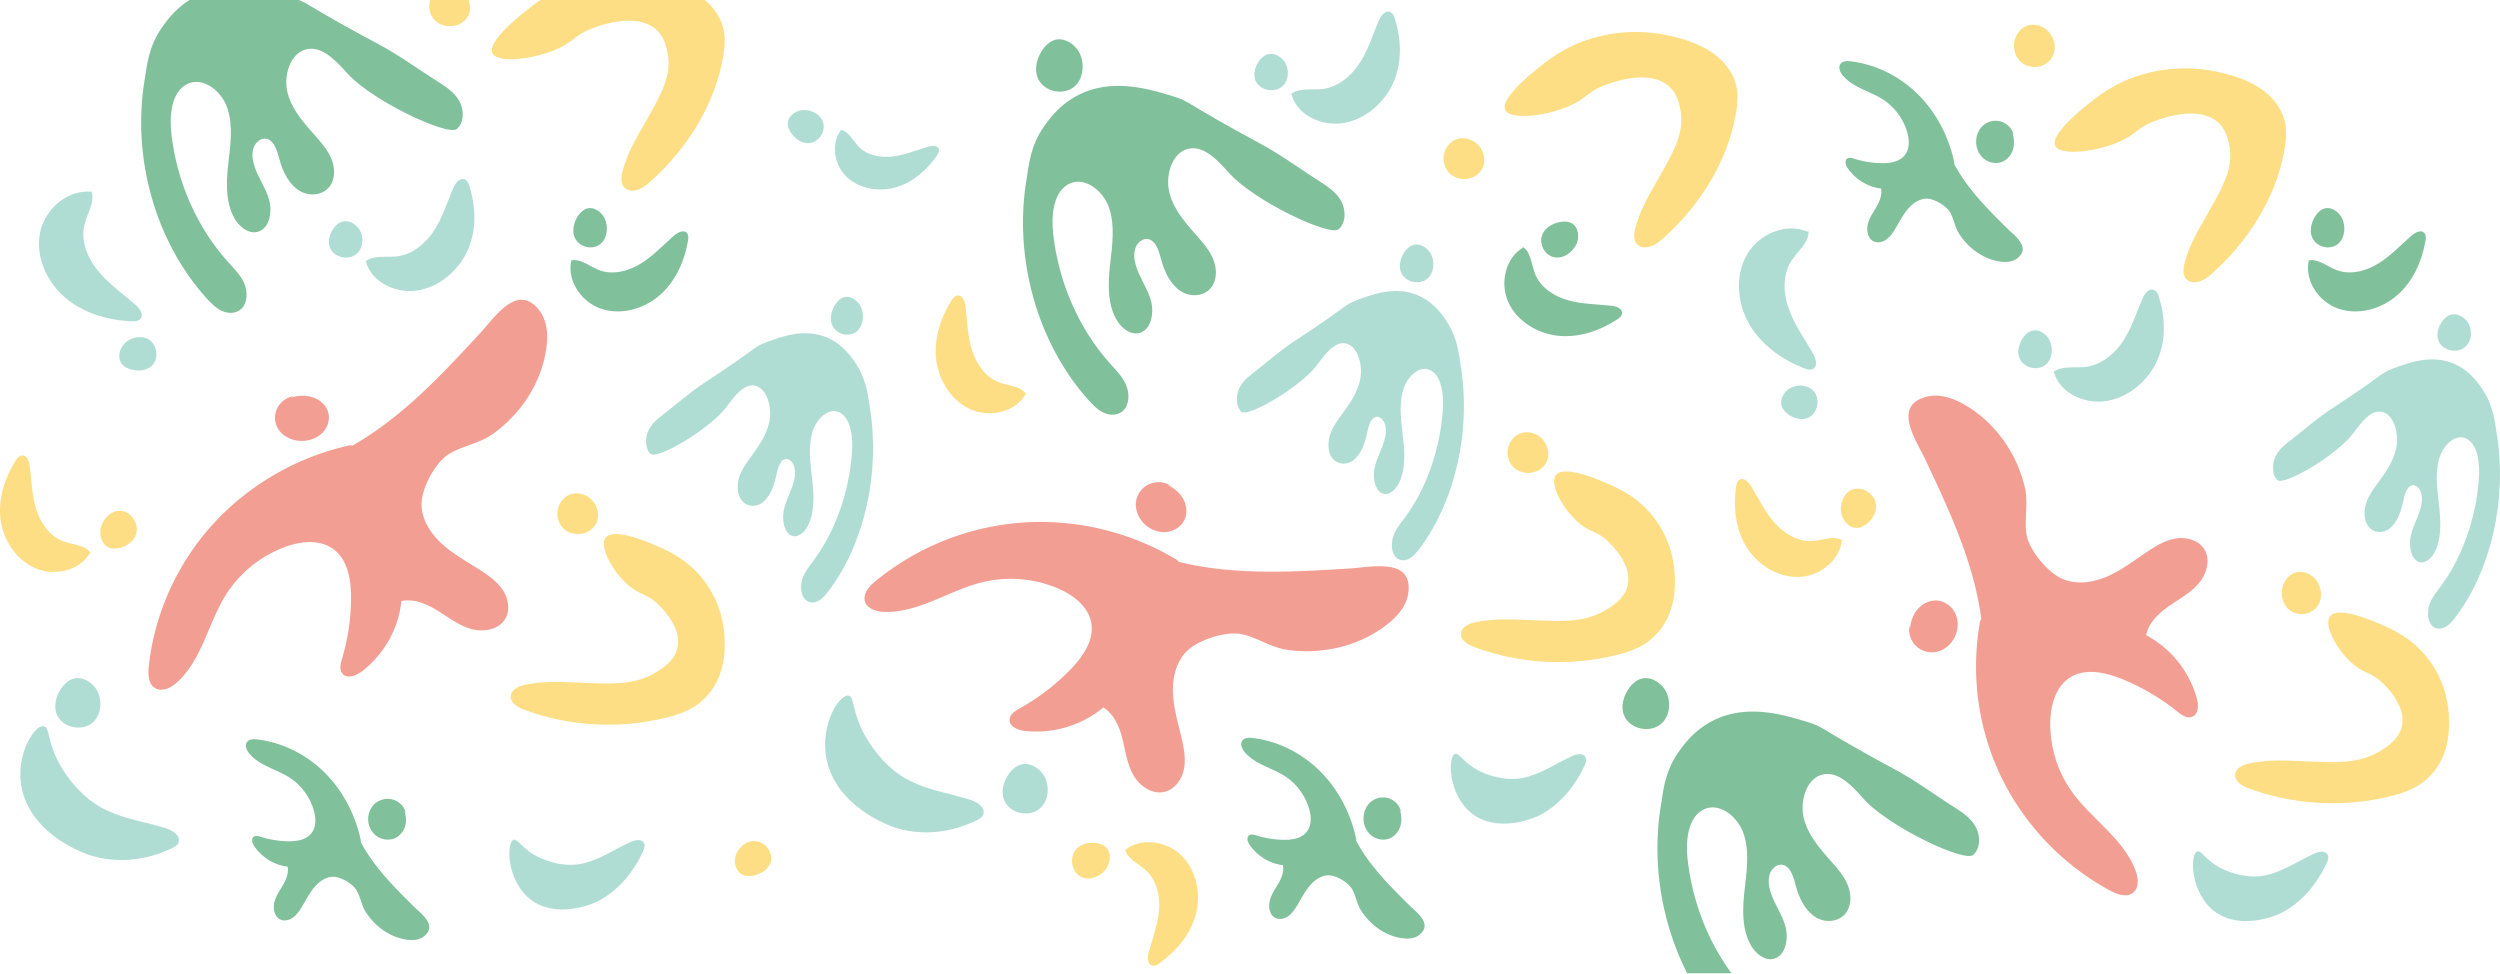 <svg xmlns="http://www.w3.org/2000/svg" width="1718" height="669" fill="none"><g clip-path="url('#a')" opacity=".5"><path fill="#E63D26" d="M201.87 272.14a16.06 16.06 0 0 0-11.47 8.63 14.8 14.8 0 0 0 .72 13.91c3.24 5.3 9.8 8.33 16.23 8.32 5.5 0 11.07-2.12 14.67-6.08 3.6-3.95 5.03-9.76 3.15-14.68-1.72-4.53-6.01-7.94-10.84-9.37-4.83-1.42-10.12-1-14.9.52m605.37 60.48a16.14 16.14 0 0 0-14.33-1.48 15.72 15.72 0 0 0-9.48 10.66c-1.52 6.06.96 12.72 5.52 17.08 3.9 3.73 9.37 5.95 14.76 5.5 5.4-.44 10.57-3.71 12.78-8.58 2.04-4.48 1.45-9.88-.95-14.2-2.4-4.31-6.45-7.59-10.94-9.73m6.72 51.7a181.6 181.6 0 0 0-106.14-25.71 179.77 179.77 0 0 0-101.11 40.26c-4.3 3.56-8.84 8.61-7.21 13.93 1.58 5.21 8.12 7.08 13.63 7.2 23.63.54 44.32-14.9 67.24-20.45a83.02 83.02 0 0 1 51.62 4.26c10.46 4.45 20.7 12.19 22.9 23.2 2.43 12.11-5.55 23.74-14.2 32.6a152.3 152.3 0 0 1-34.67 26.57c-3.3 1.84-7.13 4.28-7.16 8.03-.04 4.74 5.86 7.07 10.64 7.6 19.17 2.15 39.1-3.84 53.75-16.16 7.4 4.56 11.04 13.2 13.15 21.54 2.1 8.34 3.18 17.1 7.36 24.64 4.17 7.54 12.65 13.71 21.15 11.93 6.83-1.44 11.78-7.71 13.46-14.4 1.67-6.68.64-13.74-.83-20.48-2.35-10.73-5.77-21.31-6.39-32.26-.6-10.96 2.05-22.71 10.1-30.22 7.69-7.16 25.64-13.1 36.3-11.24 10.49 1.84 20.3 9.1 31.52 10.8 23.87 3.62 49.32-2.13 68.47-16.76 7.28-5.56 13.99-12.87 15.27-21.89 3.56-24.8-25.16-18.1-39.84-17.18-39.4 2.48-79.55 4.9-117.92-4.51m-569.31-80.16c-36.18 7.89-69.66 27.15-94.31 54.24-24.65 27.08-40.32 61.87-44.14 97.94-.58 5.48-.27 12.2 4.65 14.88 4.82 2.64 10.83-.5 14.87-4.18 17.34-15.78 21.29-40.96 33.82-60.61a81.68 81.68 0 0 1 40.04-32.26c10.65-3.98 23.46-5.46 32.82.9 10.28 7 12.76 20.76 12.82 33a147.4 147.4 0 0 1-6.14 42.7c-1.07 3.58-2.1 7.94.53 10.64 3.32 3.41 9.2 1.05 13-1.84 15.27-11.58 25.35-29.5 27.17-48.32 8.52-1.8 17.24 1.88 24.63 6.4 7.4 4.51 14.35 10.03 22.67 12.57 8.32 2.53 18.76 1.14 23.6-5.96 3.9-5.7 3.01-13.56-.5-19.48-3.52-5.93-9.24-10.26-15.06-14.07-9.25-6.06-19.18-11.28-27.34-18.68-8.17-7.41-14.56-17.63-14.08-28.5.46-10.37 9.15-26.9 18.12-32.87 8.81-5.85 20.97-7.38 30.23-13.84 19.68-13.74 33.89-35.26 37.3-58.81 1.3-8.96.96-18.77-4.48-26.09-14.95-20.15-30.84 4.28-40.72 14.98-26.53 28.73-53.63 57.92-87.8 77.44"/><path fill="#62BCA8" d="M887.44 64.56c3.57 14.12 20.41 22.58 35.9 19.97 15.5-2.62 28.64-14.6 34.48-28.53 5.82-13.94 5.1-29.42.69-43.27-.6-1.91-1.52-4.03-3.54-4.59-3.29-.92-6.07 2.8-7.4 5.9-4.16 9.69-7.2 19.83-12.92 28.84-5.73 9-14.93 16.99-25.78 18.27-7.96.93-17.47-1.24-22.87 4.55m78.48 124.16c3.46 4.07 10.03 5.46 14.87 2.7 6.63-3.77 6.98-13.6 3.36-19.06-1.98-2.96-6.1-6.1-10.47-5.4a9 9 0 0 0-4.57 2.28c-4.52 3.9-8.36 13.4-3.2 19.48m-713.03-10.3c3.57 14.12 20.41 22.58 35.9 19.97 15.5-2.62 28.64-14.6 34.48-28.53 5.82-13.94 5.1-29.42.69-43.27-.6-1.91-1.52-4.03-3.54-4.59-3.29-.92-6.07 2.8-7.4 5.9-4.16 9.69-7.2 19.83-12.92 28.84-5.73 9-14.93 16.99-25.78 18.27-7.96.93-17.47-1.24-22.87 4.55m724.83 22.45c11.18 4.96 17.16 14.36 19.85 18.59 7.19 11.29 7.96 22.41 9.16 29.83 7.12 44.15-3.68 92.42-27.97 124.95-2.2 2.97-4.59 5.86-7.54 7.43-2.95 1.56-6.6 1.53-9.08-1.05-3.15-3.29-3.39-9.6-1.76-14.37 1.63-4.78 4.7-8.44 7.5-12.2 14.87-19.94 24.34-46.37 26.47-73.83.8-10.46-.46-23.28-7.88-27.72-7.66-4.57-16.86 3.8-19.57 14.08-2.7 10.27-.98 21.46.21 32.2 1.2 10.74 1.6 22.56-3.18 31.5-2.43 4.54-6.78 8.12-10.9 6.6-5.38-1.99-7-11.19-5.41-18.08 1.58-6.9 5.23-12.76 6.9-19.63.78-3.22 1.1-6.8.1-9.91-.98-3.13-3.54-5.59-6.13-5.04-3.93.84-5.26 7.03-6.32 11.96-1.52 7.1-4.4 14.16-9.35 17.9-4.94 3.74-12.22 2.9-15.38-3.24-2.12-4.11-1.98-9.63-.55-14.21s4-8.4 6.6-12.02c5.55-7.72 11.72-15.43 13.99-25.53 2.25-10.11-1.4-23.3-9.45-25.23-7.77-1.88-14.28 6.99-19.75 14.32-11.72 15.68-47.9 36.6-52.34 32.5-3.7-3.43-3.83-10.89-1.48-15.94 2.33-5.05 6.42-8.27 10.35-11.3 9.36-7.2 18.18-15.14 28.07-21.6 37.02-24.19 33.31-24.4 42.37-27.8 10.75-4.03 26.85-10.08 42.49-3.15m436.61 52.4c3.61 14.12 20.68 22.58 36.37 19.97 15.71-2.62 29.02-14.6 34.93-28.53 5.91-13.94 5.17-29.42.7-43.27-.61-1.91-1.54-4.03-3.58-4.59-3.34-.92-6.15 2.8-7.5 5.9-4.21 9.69-7.29 19.83-13.09 28.84-5.81 9-15.12 16.99-26.12 18.27-8.06.93-17.7-1.24-23.17 4.55"/><path fill="#028237" d="M1046.83 170.02c-12.28 7.06-16.29 24.46-10.32 37.63 5.97 13.18 20.11 21.69 34.38 23.1 14.27 1.43 28.48-3.45 40.35-11.18 1.63-1.06 3.38-2.46 3.45-4.42.1-3.2-3.99-4.67-7.17-5.02-9.94-1.08-20.06-1.03-29.73-3.71s-19.18-8.74-22.86-18.11c-2.68-6.87-2.84-16-9.47-19.26"/><path fill="#62BCA8" d="M573.37 225.86c3.31 4.07 9.6 5.46 14.22 2.7 6.34-3.77 6.68-13.6 3.22-19.06-1.9-2.96-5.84-6.1-10.02-5.4a8.5 8.5 0 0 0-4.37 2.28c-4.32 3.9-8 13.4-3.06 19.48"/><path fill="#FBBE0A" d="M1059.39 301.21c4.61 4.47 6.74 12.84 1.71 18.9-4.93 5.91-13.83 6.18-19.37 2.33-5.81-4.05-5.74-11.1-5.73-11.72.14-5.22 3.3-11.27 9.46-13.16 5.4-1.66 10.77.61 13.93 3.65"/><path fill="#62BCA8" d="M1677.48 237.02c3.46 3.92 10.03 5.25 14.87 2.6 6.63-3.63 6.98-13.09 3.36-18.33-1.98-2.84-6.1-5.86-10.47-5.2a9.1 9.1 0 0 0-4.57 2.2c-4.52 3.75-8.36 12.9-3.2 18.73"/><path fill="#FBBE0A" d="M1137.19 356.5c-10.81-14.49-24.09-20.5-32.96-24.37-5.45-2.38-29.26-12.76-34.94-5.71-4.62 5.72 3.72 21.72 13.97 31.34 9.37 8.8 14.12 6.43 23.05 15.56 2.88 2.95 15.47 15.81 12.12 29.29-2.24 9-10.53 13.94-15.14 16.7-13.27 7.92-27.13 7.65-42.98 7.16-20.26-.63-28.89-1.86-44.78.77-5.1.84-11.33 3.21-11.53 8.3-.18 4.65 4.95 7.58 9.39 9.22a166.4 166.4 0 0 0 89.36 7.16c18.05-3.56 28.87-7.81 37.58-18.45 12.18-14.86 10.87-33.6 10.37-40.7a69.2 69.2 0 0 0-13.52-36.27"/><path fill="#62BCA8" d="M568.83 232.15c11.18 4.96 17.16 14.36 19.85 18.59 7.2 11.29 7.96 22.41 9.16 29.83 7.12 44.15-3.68 92.42-27.97 124.95-2.2 2.97-4.59 5.86-7.54 7.43-2.95 1.56-6.6 1.53-9.08-1.05-3.15-3.29-3.39-9.6-1.76-14.37 1.63-4.78 4.7-8.44 7.5-12.2 14.87-19.94 24.34-46.37 26.47-73.83.8-10.46-.46-23.28-7.88-27.72-7.66-4.57-16.86 3.8-19.57 14.08-2.7 10.27-.98 21.46.21 32.2 1.2 10.74 1.6 22.56-3.18 31.5-2.43 4.54-6.78 8.12-10.9 6.6-5.38-1.99-7-11.19-5.41-18.08 1.58-6.9 5.23-12.76 6.9-19.63.78-3.22 1.1-6.8.1-9.91-.98-3.13-3.54-5.59-6.13-5.04-3.93.84-5.26 7.03-6.32 11.96-1.52 7.1-4.4 14.16-9.35 17.9-4.94 3.74-12.22 2.9-15.38-3.24-2.12-4.11-1.98-9.63-.55-14.21s4-8.4 6.6-12.02c5.55-7.72 11.72-15.43 13.99-25.53 2.25-10.11-1.4-23.3-9.45-25.23-7.77-1.88-14.28 6.99-19.75 14.32-11.71 15.68-47.9 36.6-52.33 32.5-3.72-3.43-3.84-10.89-1.5-15.94s6.43-8.27 10.36-11.3c9.36-7.2 18.18-15.14 28.07-21.6 37.02-24.19 33.31-24.4 42.37-27.8 10.75-4.03 26.85-10.08 42.49-3.15"/><path fill="#028237" d="M962.88 558.1a12.73 12.73 0 0 0-7.23-9 13.17 13.17 0 0 0-11.67.57c-4.45 2.53-6.99 7.68-6.98 12.72 0 4.3 1.78 8.66 5.1 11.5 3.32 2.82 8.18 3.93 12.32 2.46 3.8-1.35 6.66-4.71 7.85-8.5s.84-7.92-.44-11.68M1383.88 93.1a12.74 12.74 0 0 0-7.23-9 13.17 13.17 0 0 0-11.67.57c-4.45 2.53-6.99 7.68-6.98 12.72 0 4.3 1.78 8.67 5.1 11.5 3.32 2.82 8.18 3.93 12.32 2.46 3.8-1.35 6.66-4.71 7.85-8.5s.84-7.92-.44-11.68"/><path fill="#62BCA8" d="M1686.82 250.15c11.19 4.96 17.17 14.36 19.86 18.59 7.19 11.29 7.96 22.41 9.16 29.83 7.12 44.15-3.68 92.42-27.97 124.95-2.21 2.97-4.59 5.86-7.54 7.43-2.95 1.56-6.6 1.53-9.08-1.05-3.15-3.29-3.39-9.6-1.76-14.37 1.63-4.78 4.69-8.44 7.5-12.2 14.87-19.94 24.34-46.37 26.47-73.83.81-10.46-.46-23.28-7.88-27.72-7.66-4.57-16.86 3.8-19.57 14.08-2.71 10.27-.98 21.46.21 32.2s1.6 22.56-3.18 31.5c-2.43 4.54-6.78 8.12-10.9 6.6-5.38-1.99-6.99-11.19-5.41-18.08 1.58-6.9 5.23-12.76 6.9-19.63.78-3.22 1.1-6.8.11-9.91-.99-3.13-3.55-5.59-6.14-5.04-3.93.84-5.26 7.03-6.32 11.96-1.52 7.1-4.41 14.16-9.35 17.9s-12.22 2.9-15.38-3.24c-2.12-4.11-1.98-9.63-.55-14.21s4-8.4 6.6-12.02c5.55-7.72 11.72-15.43 13.98-25.53 2.27-10.11-1.4-23.3-9.44-25.23-7.77-1.88-14.28 6.99-19.75 14.32-11.72 15.68-47.9 36.6-52.34 32.5-3.71-3.43-3.83-10.89-1.49-15.94 2.35-5.05 6.43-8.27 10.36-11.3 9.36-7.2 18.18-15.14 28.07-21.6 37.02-24.19 33.31-24.4 42.37-27.8 10.75-4.03 26.85-10.08 42.48-3.15"/><path fill="#028237" d="M932 576.83c-3.71-18.21-12.76-35.09-25.5-47.5-12.74-12.4-29.09-20.3-46.04-22.22-2.58-.3-5.74-.14-7 2.33-1.24 2.44.23 5.46 1.97 7.5 7.42 8.73 19.26 10.72 28.5 17.03a40.68 40.68 0 0 1 15.16 20.16c1.87 5.37 2.57 11.82-.43 16.53-3.28 5.18-9.76 6.43-15.52 6.46a65.2 65.2 0 0 1-20.08-3.1c-1.67-.53-3.73-1.05-5 .27-1.6 1.68-.5 4.63.87 6.55 5.45 7.68 13.87 12.76 22.72 13.68.85 4.28-.88 8.68-3 12.4-2.13 3.73-4.73 7.23-5.92 11.43-1.18 4.19-.54 9.45 2.8 11.88 2.68 1.96 6.38 1.52 9.16-.25 2.79-1.77 4.82-4.65 6.62-7.58 2.85-4.66 5.3-9.66 8.78-13.77 3.49-4.11 8.29-7.33 13.4-7.09 4.89.23 12.66 4.6 15.46 9.13 2.75 4.45 3.46 10.57 6.5 15.23 6.46 9.91 16.6 17.07 27.65 18.78 4.22.66 8.83.48 12.27-2.25 9.47-7.53-2.02-15.54-7.05-20.5-13.5-13.37-27.23-27.02-36.4-44.23M392.64 179.05c-3.18 13.8 6.86 28.58 20.57 33.16 13.73 4.58 29.58 0 40.33-9.5 10.75-9.49 16.83-23.23 19.23-37.18.33-1.92.5-4.15-.9-5.54-2.27-2.25-6.13-.25-8.55 1.85-7.55 6.55-14.4 14-22.93 19.26-8.55 5.28-19.46 8.13-28.83 4.45-6.86-2.7-13.66-8.8-20.56-6.16"/><path fill="#62BCA8" d="M1017.88 530.4c2.45 1.13 16.95 7.85 31.92 3.41 11.01-3.27 16.19-7.29 30.06-14.03 3.19-1.56 7.88-2.6 9.63.45 1.08 1.87.24 4.2-.68 6.14-6.68 14.19-17.2 27.1-31.42 34.18-4.6 2.28-28.5 11.73-45.63-1.29-16.54-12.58-16.93-38.86-12.01-41.1 2.94-1.36 6.08 6.67 18.13 12.25"/><path fill="#028237" d="M1586.65 179.05c-3.19 13.8 6.85 28.58 20.57 33.16s29.57 0 40.32-9.5c10.75-9.49 16.83-23.23 19.23-37.18.33-1.92.5-4.15-.9-5.54-2.27-2.25-6.13-.25-8.55 1.85-7.55 6.55-14.4 14-22.93 19.26-8.55 5.28-19.46 8.13-28.83 4.45-6.86-2.7-13.66-8.8-20.56-6.16M745.4 63.3c-15.7 6.35-23.97 17.98-27.68 23.2-9.92 13.97-10.75 27.57-12.28 36.66-9.04 54.07 7.42 112.71 42.6 151.8 3.2 3.55 6.65 7.03 10.87 8.86 4.22 1.82 9.39 1.7 12.84-1.52 4.4-4.09 4.58-11.8 2.16-17.58-2.43-5.79-6.86-10.18-10.92-14.7-21.53-23.94-35.58-55.97-39.25-89.44-1.4-12.75.1-28.42 10.51-34.03 10.74-5.78 23.98 4.2 28.06 16.67s1.9 26.18.47 39.31c-1.43 13.14-1.74 27.58 5.26 38.36 3.56 5.49 9.8 9.75 15.6 7.78 7.58-2.57 9.64-13.84 7.25-22.22-2.4-8.38-7.71-15.45-10.24-23.79-1.19-3.9-1.72-8.25-.4-12.09 1.33-3.84 4.9-6.9 8.58-6.3 5.6.92 7.64 8.43 9.24 14.42 2.33 8.64 6.58 17.18 13.66 21.6 7.1 4.44 17.4 3.24 21.73-4.35 2.9-5.08 2.58-11.81.44-17.36s-5.87-10.15-9.64-14.5c-8.05-9.28-16.98-18.53-20.42-30.8-3.44-12.28 1.43-28.47 12.77-31.04 10.98-2.48 20.41 8.16 28.34 16.97 16.98 18.84 68.75 43.44 74.92 38.32 5.18-4.28 5.17-13.38 1.73-19.5-3.44-6.1-9.3-9.93-14.94-13.52-13.43-8.55-26.11-18.01-40.3-25.65-53.03-28.56-47.78-28.92-60.7-32.84-15.32-4.64-38.29-11.62-60.27-2.75"/><path fill="#FBBE0A" d="M406.39 343.21c4.6 4.47 6.74 12.84 1.7 18.9-4.92 5.91-13.82 6.18-19.36 2.33-5.8-4.05-5.74-11.1-5.73-11.72.14-5.22 3.3-11.27 9.46-13.16 5.4-1.66 10.77.61 13.93 3.65"/><path fill="#028237" d="M715.43 57.26c4.84 5.64 13.97 7.57 20.7 3.76 9.23-5.23 9.72-18.85 4.68-26.4-2.74-4.09-8.5-8.44-14.57-7.49-3.2.51-5.36 2.31-6.35 3.16-6.29 5.41-11.64 18.57-4.46 26.97"/><path fill="#FBBE0A" d="M1590.55 397.37c4.45 4.62 6.51 13.28 1.65 19.56-4.75 6.13-13.33 6.4-18.67 2.42-5.61-4.2-5.54-11.5-5.53-12.14.14-5.4 3.19-11.68 9.12-13.63 5.21-1.72 10.39.63 13.43 3.79m-491.1-372.44C1078.26 30 1065.47 40 1057.1 46.72c-5.15 4.13-27.64 22.17-22.28 29.52 4.35 5.97 26.13 3.59 41.6-2.54 14.15-5.6 13.63-10.62 27.96-15.72 4.63-1.64 24.81-8.83 38.45-1.51 9.11 4.88 10.91 13.89 11.91 18.9 2.89 14.42-3.69 26.78-11.44 40.83-9.91 17.97-15.21 25.33-19.46 40.41-1.36 4.85-1.52 11.19 4.1 12.98 5.16 1.65 10.78-2 14.65-5.47 24.65-22.06 41.7-49.38 48.58-77.87 4.19-17.34 4.32-28.39-3.7-39.6-11.19-15.66-32.87-20.47-41.09-22.29a105.9 105.9 0 0 0-46.93.55M484.2 399.5c-10.82-14.49-24.1-20.5-32.96-24.37-5.46-2.38-29.27-12.76-34.95-5.71-4.62 5.72 3.72 21.72 13.97 31.34 9.37 8.8 14.12 6.43 23.05 15.56 2.88 2.95 15.47 15.81 12.12 29.29-2.24 9-10.53 13.94-15.14 16.7-13.27 7.92-27.13 7.65-42.98 7.16-20.26-.63-28.9-1.86-44.78.77-5.1.84-11.33 3.21-11.52 8.3-.19 4.65 4.94 7.58 9.38 9.22 28.32 10.5 59.67 13 89.36 7.16 18.06-3.56 28.87-7.81 37.58-18.45 12.18-14.86 10.87-33.6 10.37-40.7a69.25 69.25 0 0 0-13.51-36.27m531.2-300.28c4.61 4.46 6.74 12.83 1.71 18.89-4.93 5.91-13.83 6.18-19.37 2.33-5.8-4.05-5.74-11.1-5.73-11.72.14-5.22 3.3-11.27 9.47-13.16 5.4-1.66 10.77.61 13.93 3.66m653.79 354.28c-10.81-14.49-24.09-20.5-32.96-24.37-5.45-2.38-29.26-12.76-34.94-5.71-4.62 5.72 3.72 21.72 13.97 31.34 9.37 8.8 14.12 6.43 23.05 15.56 2.88 2.95 15.47 15.81 12.12 29.29-2.24 9-10.53 13.94-15.14 16.7-13.27 7.92-27.13 7.66-42.98 7.16-20.26-.63-28.89-1.86-44.78.77-5.1.84-11.33 3.22-11.53 8.3-.18 4.65 4.95 7.58 9.39 9.22a166.4 166.4 0 0 0 89.36 7.15c18.05-3.55 28.87-7.8 37.58-18.44 12.18-14.86 10.87-33.6 10.37-40.7a69.2 69.2 0 0 0-13.52-36.27"/><path fill="#62BCA8" d="M594.57 505.74c1.84 3.24 12.74 22.35 31.24 31.1 13.6 6.42 21.58 7.04 40.4 12.61 4.33 1.29 9.9 4.37 9.79 8.82-.07 2.74-2.44 4.26-4.63 5.34-16.01 7.88-35.26 11.18-54.65 5.63-6.25-1.8-37.29-13.49-46.92-40.96-9.3-26.55 7.03-52.26 13.61-50.16 3.94 1.25 2.1 11.73 11.17 27.62"/><path fill="#028237" d="M278.88 558.74a12.38 12.38 0 0 0-7.23-8.68 13.6 13.6 0 0 0-11.67.55c-4.45 2.44-6.99 7.41-6.98 12.28 0 4.16 1.78 8.37 5.1 11.1s8.18 3.8 12.32 2.38c3.8-1.3 6.66-4.54 7.85-8.2s.84-7.65-.44-11.28"/><path fill="#62BCA8" d="M692.33 553.58c4.67 5.34 13.52 7.15 20.05 3.54 8.93-4.93 9.42-17.8 4.53-24.92-2.66-3.87-8.24-7.97-14.12-7.08-3.1.48-5.18 2.18-6.15 3-6.1 5.1-11.26 17.51-4.31 25.45M558.5 97.79c4.84-1.73 8.3-7.13 7.45-12.4-1.16-7.22-9.89-10.87-16.01-9.47-3.33.76-7.55 3.4-8.4 7.54-.45 2.19.2 4 .51 4.86 2 5.37 9.24 12.02 16.44 9.47m305.99-39.77c3.46 3.92 10.03 5.25 14.87 2.6 6.63-3.63 6.98-13.09 3.36-18.33-1.98-2.84-6.1-5.86-10.47-5.2a9.1 9.1 0 0 0-4.57 2.2c-4.52 3.75-8.36 12.9-3.2 18.73"/><path fill="#028237" d="M248 577.83c-3.71-18.21-12.76-35.09-25.5-47.5-12.74-12.4-29.09-20.3-46.04-22.22-2.58-.3-5.74-.14-7 2.33-1.24 2.44.23 5.46 1.97 7.5 7.42 8.73 19.26 10.72 28.5 17.03a40.68 40.68 0 0 1 15.16 20.16c1.87 5.37 2.57 11.82-.43 16.53-3.28 5.18-9.76 6.43-15.52 6.46a65.2 65.2 0 0 1-20.08-3.1c-1.68-.53-3.73-1.05-5 .27-1.6 1.68-.5 4.63.87 6.55 5.45 7.68 13.87 12.76 22.72 13.68.84 4.28-.88 8.68-3 12.4-2.13 3.73-4.73 7.23-5.92 11.43-1.18 4.19-.54 9.45 2.8 11.88 2.68 1.96 6.38 1.52 9.16-.25 2.79-1.77 4.82-4.65 6.62-7.58 2.85-4.66 5.3-9.66 8.78-13.77 3.49-4.11 8.29-7.33 13.4-7.09 4.89.23 12.66 4.6 15.46 9.13 2.75 4.45 3.46 10.57 6.5 15.23 6.46 9.91 16.6 17.07 27.65 18.78 4.22.66 8.83.48 12.27-2.25 9.47-7.53-2.02-15.54-7.05-20.5-13.5-13.37-27.22-27.02-36.4-44.23m811.3-414.97c-.75 5.43 2.66 11.23 8.05 12.83 7.39 2.2 15.12-4.49 16.8-10.99.91-3.53.5-8.79-3-11.5a8.94 8.94 0 0 0-4.85-1.73c-6.05-.56-15.88 3.34-16.99 11.4M1343 111.83c-3.71-18.21-12.76-35.09-25.5-47.5-12.74-12.4-29.09-20.3-46.04-22.22-2.58-.3-5.74-.14-7 2.34-1.24 2.43.23 5.45 1.97 7.49 7.42 8.73 19.26 10.72 28.5 17.03a40.63 40.63 0 0 1 15.16 20.16c1.87 5.37 2.57 11.82-.43 16.53-3.28 5.18-9.76 6.43-15.52 6.46a65.2 65.2 0 0 1-20.08-3.1c-1.68-.53-3.73-1.05-5 .27-1.61 1.68-.5 4.63.87 6.54 5.45 7.7 13.87 12.77 22.72 13.69.85 4.28-.88 8.68-3.01 12.4-2.12 3.73-4.72 7.23-5.91 11.43-1.18 4.19-.54 9.45 2.8 11.89 2.68 1.95 6.38 1.51 9.16-.26 2.79-1.77 4.82-4.65 6.62-7.58 2.85-4.66 5.3-9.66 8.78-13.77 3.49-4.11 8.29-7.33 13.41-7.09 4.88.23 12.65 4.6 15.45 9.13 2.75 4.45 3.46 10.57 6.51 15.23 6.45 9.91 16.58 17.07 27.64 18.78 4.22.66 8.83.48 12.27-2.25 9.47-7.53-2.02-15.54-7.05-20.5-13.5-13.37-27.22-27.02-36.41-44.23"/><path fill="#62BCA8" d="M578.05 89.32c-7.28 9.42-4.84 24.19 4 32.46s22.53 10.29 34.06 6.78c11.53-3.5 21-11.87 27.74-21.68.92-1.35 1.84-3 1.27-4.54-.95-2.5-4.6-2.33-7.17-1.56-8.06 2.37-15.9 5.67-24.26 6.71-8.36 1.05-17.69-.57-23.53-6.64-4.28-4.45-7.32-11.46-13.5-11.85M370.88 589.4c2.45 1.13 16.95 7.85 31.92 3.41 11.01-3.27 16.19-7.29 30.06-14.03 3.19-1.56 7.88-2.6 9.63.45 1.08 1.87.24 4.2-.68 6.14-6.68 14.19-17.2 27.1-31.42 34.18-4.6 2.28-28.5 11.73-45.63-1.29-16.54-12.58-16.93-38.86-12.01-41.1 2.94-1.36 6.07 6.67 18.13 12.25m1157 7.99c2.45 1.13 16.95 7.85 31.92 3.41 11.01-3.27 16.19-7.29 30.06-14.03 3.19-1.56 7.88-2.6 9.63.45 1.08 1.87.24 4.2-.68 6.14-6.68 14.19-17.2 27.1-31.42 34.18-4.6 2.28-28.5 11.73-45.63-1.29-16.54-12.58-16.93-38.86-12.01-41.1 2.94-1.36 6.08 6.67 18.13 12.25"/><path fill="#FBBE0A" d="M705 270.55c-6.87 12.43-24.32 16.7-37.7 10.88s-22.23-19.9-23.94-34.22c-1.72-14.32 2.92-28.66 10.47-40.68 1.03-1.65 2.4-3.44 4.39-3.53 3.22-.15 4.78 3.95 5.2 7.15 1.27 9.97 1.43 20.13 4.31 29.81 2.9 9.69 9.18 19.16 18.7 22.73 6.96 2.6 16.16 2.64 19.57 9.25"/><path fill="#028237" d="M139.4-4.74c-15.7 6.3-23.97 17.82-27.68 23C101.8 32.1 100.97 45.6 99.44 54.6c-9.04 53.58 7.42 111.7 42.6 150.44 3.2 3.53 6.65 6.97 10.87 8.79 4.22 1.8 9.39 1.69 12.84-1.5 4.4-4.06 4.58-11.7 2.16-17.43-2.43-5.74-6.86-10.1-10.92-14.58-21.53-23.72-35.58-55.47-39.25-88.64-1.4-12.64.1-28.16 10.51-33.73 10.74-5.73 23.98 4.17 28.06 16.53s1.9 25.95.47 38.96c-1.43 13.02-1.74 27.33 5.26 38.02 3.56 5.44 9.8 9.66 15.6 7.7 7.58-2.54 9.64-13.7 7.25-22.02-2.4-8.3-7.71-15.3-10.24-23.57-1.19-3.88-1.72-8.19-.4-11.98 1.33-3.81 4.9-6.85 8.58-6.26 5.6.92 7.64 8.37 9.24 14.3 2.33 8.56 6.58 17.03 13.66 21.42 7.1 4.4 17.4 3.2 21.73-4.32 2.9-5.04 2.58-11.7.44-17.2-2.14-5.51-5.87-10.06-9.64-14.38-8.05-9.2-16.98-18.36-20.42-30.53s1.43-28.22 12.77-30.76c10.98-2.46 20.41 8.09 28.34 16.82 16.98 18.67 68.75 43.05 74.92 37.98 5.18-4.25 5.17-13.27 1.73-19.32-3.44-6.06-9.3-9.85-14.94-13.4-13.43-8.49-26.11-17.86-40.3-25.44-53.03-28.3-47.78-28.65-60.7-32.54-15.32-4.6-38.29-11.52-60.27-2.73"/><path fill="#FBBE0A" d="M530 589.97c.1-5.24-3.97-10.56-9.51-11.74-7.6-1.6-14.48 5.3-15.38 11.63-.49 3.44.55 8.43 4.34 10.8a9.65 9.65 0 0 0 5.01 1.34c6.08.13 15.39-4.25 15.54-12.03"/><path fill="#028237" d="M1181.41 493.3c-15.72 6.35-23.98 17.98-27.69 23.2-9.92 13.97-10.75 27.57-12.28 36.66-9.04 54.07 7.42 112.71 42.6 151.8 3.2 3.55 6.65 7.02 10.87 8.86 4.22 1.82 9.39 1.7 12.84-1.52 4.39-4.09 4.58-11.8 2.16-17.58-2.43-5.79-6.86-10.18-10.92-14.7-21.53-23.94-35.58-55.97-39.25-89.44-1.39-12.75.1-28.42 10.51-34.03 10.74-5.78 23.98 4.2 28.06 16.68 4.08 12.46 1.9 26.17.47 39.3-1.43 13.14-1.74 27.58 5.26 38.36 3.56 5.49 9.8 9.75 15.6 7.77 7.58-2.56 9.64-13.83 7.25-22.21-2.4-8.38-7.71-15.45-10.24-23.79-1.19-3.9-1.71-8.25-.4-12.09 1.33-3.84 4.9-6.9 8.58-6.3 5.59.92 7.64 8.43 9.24 14.42 2.33 8.64 6.58 17.18 13.66 21.6 7.1 4.44 17.4 3.24 21.73-4.35 2.9-5.08 2.58-11.81.44-17.36s-5.87-10.15-9.64-14.5c-8.06-9.28-16.98-18.53-20.42-30.8-3.44-12.28 1.43-28.47 12.77-31.04 10.98-2.48 20.41 8.16 28.34 16.97 16.98 18.84 68.74 43.44 74.92 38.32 5.18-4.28 5.17-13.38 1.73-19.5-3.43-6.1-9.3-9.92-14.94-13.52-13.43-8.55-26.11-18.01-40.3-25.65-53.03-28.56-47.78-28.92-60.7-32.84-15.32-4.64-38.29-11.62-60.27-2.75m-62.95 2.15c4.83 5.49 13.96 7.36 20.69 3.65 9.23-5.08 9.72-18.33 4.68-25.65-2.74-3.99-8.49-8.22-14.57-7.3a12.8 12.8 0 0 0-6.35 3.08c-6.29 5.26-11.64 18.05-4.45 26.22"/><path fill="#FBBE0A" d="M403.45-14.07C382.26-9 369.47 1 361.1 7.72c-5.15 4.13-27.64 22.17-22.28 29.52 4.35 5.97 26.13 3.59 41.6-2.54 14.15-5.6 13.63-10.62 27.96-15.72 4.63-1.64 24.81-8.83 38.45-1.51 9.1 4.88 10.91 13.89 11.91 18.9 2.9 14.42-3.7 26.78-11.44 40.83-9.9 17.97-15.2 25.33-19.46 40.41-1.36 4.85-1.52 11.19 4.1 12.98 5.16 1.65 10.78-2 14.64-5.47 24.66-22.06 41.7-49.38 48.6-77.87 4.18-17.34 4.31-28.39-3.7-39.6-11.2-15.66-32.88-20.47-41.1-22.29a105.9 105.9 0 0 0-46.93.55M1477.04 49.9c-21.06 5.05-33.77 14.98-42.08 21.65-5.12 4.1-27.47 22.02-22.15 29.32 4.33 5.93 25.97 3.57 41.34-2.52 14.07-5.56 13.55-10.55 27.79-15.61 4.6-1.63 24.66-8.77 38.21-1.5 9.05 4.84 10.84 13.79 11.84 18.78 2.87 14.31-3.68 26.6-11.38 40.55-9.84 17.84-15.11 25.15-19.33 40.13-1.36 4.82-1.52 11.11 4.07 12.9 5.13 1.64 10.71-2 14.56-5.44 24.5-21.91 41.44-49.05 48.28-77.35 4.16-17.22 4.29-28.19-3.68-39.33-11.12-15.56-32.66-20.32-40.83-22.13a105.3 105.3 0 0 0-46.64.54M318.39-4.94c4.6 4.3 6.74 12.38 1.7 18.22-4.92 5.7-13.82 5.96-19.36 2.25-5.8-3.9-5.74-10.7-5.73-11.3.14-5.03 3.3-10.87 9.47-12.69 5.4-1.6 10.77.59 13.93 3.52m1088.99 26.31c4.61 4.62 6.74 13.29 1.71 19.56-4.93 6.13-13.83 6.4-19.37 2.42-5.81-4.2-5.74-11.5-5.73-12.14.14-5.4 3.3-11.68 9.47-13.63 5.4-1.72 10.77.63 13.93 3.79"/><path fill="#62BCA8" d="M41.57 526.15c1.84 3.17 12.74 21.88 31.24 30.43 13.6 6.3 21.58 6.9 40.4 12.35 4.33 1.26 9.9 4.28 9.79 8.64-.07 2.68-2.44 4.16-4.63 5.22-16.02 7.71-35.26 10.94-54.65 5.51-6.26-1.76-37.29-13.2-46.92-40.09-9.3-25.98 7.03-51.15 13.61-49.1 3.94 1.24 2.1 11.49 11.17 27.04m-.26-31.57c4.68 5.34 13.53 7.15 20.06 3.55 8.93-4.94 9.42-17.8 4.53-24.93-2.66-3.87-8.23-7.97-14.12-7.07-3.1.47-5.18 2.18-6.15 2.98-6.1 5.1-11.27 17.52-4.32 25.46m187.16-321.55c3.46 3.92 10.03 5.25 14.87 2.6 6.63-3.63 6.98-13.09 3.36-18.33-1.98-2.84-6.1-5.86-10.47-5.2a9.1 9.1 0 0 0-4.57 2.2c-4.52 3.75-8.36 12.9-3.2 18.73m1161.01 75.84c3.46 4.07 10.03 5.46 14.87 2.7 6.63-3.77 6.98-13.6 3.36-19.06-1.98-2.96-6.1-6.1-10.47-5.4a9 9 0 0 0-4.57 2.28c-4.52 3.9-8.36 13.4-3.2 19.48"/><path fill="#028237" d="M396.46 165.69c3.47 4.24 10.04 5.68 14.88 2.82 6.64-3.92 7-14.14 3.37-19.79-1.97-3.07-6.1-6.34-10.47-5.62a8.96 8.96 0 0 0-4.57 2.38c-4.53 4.05-8.36 13.91-3.2 20.21m1193.99 0c3.47 4.24 10.04 5.68 14.88 2.82 6.63-3.92 6.99-14.14 3.37-19.79-1.97-3.07-6.11-6.34-10.47-5.62a8.9 8.9 0 0 0-4.57 2.38c-4.52 4.05-8.36 13.91-3.2 20.21"/><path fill="#62BCA8" d="M62.78 131.81c-16.42-1.63-31.99 11.88-35.23 28.11-3.25 16.23 4.4 33.56 16.98 44.39 12.57 10.83 29.35 15.75 45.82 16.47 2.27.1 4.87-.03 6.27-1.81 2.26-2.9-.63-7-3.42-9.44-8.69-7.63-18.32-14.33-25.67-23.26-7.36-8.94-12.3-20.92-9.43-32.09 2.1-8.18 8.11-16.77 4.04-24.2m1180.57 29.5c-14.88-6.8-33.89 1.06-42.2 15.48-8.31 14.41-6.75 33.36 1.54 47.7 8.28 14.35 22.44 24.42 37.68 30.38 2.09.82 4.58 1.53 6.46.28 3.07-2.04 1.69-6.87-.14-10.08-5.68-10.05-12.54-19.52-16.55-30.38-4.01-10.87-4.75-23.86 1.56-33.57 4.62-7.12 13.06-13.38 11.65-21.76M105.94 249.22c2.67-4.59 1.8-11.23-2.4-14.92-5.75-5.04-15.1-2.22-18.99 2.96-2.12 2.8-3.69 7.72-1.59 11.63a9.2 9.2 0 0 0 3.67 3.58c5.17 3.01 15.35 3.58 19.31-3.25m1139.13 36.26c3.9-3.49 5.2-10.06 2.52-14.89-3.68-6.6-13.13-6.9-18.35-3.25-2.83 1.99-5.83 6.14-5.14 10.5a9.2 9.2 0 0 0 2.23 4.56c3.78 4.5 12.93 8.29 18.74 3.08"/><path fill="#FBBE0A" d="M62 379.72c-6.86 12.28-24.32 16.5-37.7 10.74-13.38-5.75-22.23-19.66-23.95-33.8-1.7-14.14 2.94-28.3 10.48-40.17 1.03-1.64 2.4-3.4 4.39-3.49 3.22-.14 4.78 3.9 5.2 7.06 1.27 9.85 1.43 19.88 4.31 29.45 2.9 9.56 9.18 18.92 18.7 22.44 6.96 2.57 16.16 2.61 19.57 9.13m1202.65-9.88c-1.2 14-15.38 25.03-29.94 25.28-14.57.26-28.35-8.78-35.73-20.97-7.37-12.18-8.96-27-6.96-40.93.27-1.91.79-4.08 2.57-4.98 2.87-1.46 5.96 1.59 7.63 4.3 5.22 8.45 9.49 17.54 16.05 25.07s16.14 13.48 26.26 12.78c7.41-.53 15.81-4.27 21.6.27m-493.81 212c10.99-8.78 28.74-6.1 38.96 4.28s13.16 26.6 9.41 40.34c-3.76 13.74-13.4 25.1-24.87 33.25-1.58 1.12-3.51 2.23-5.38 1.57-3.04-1.09-2.96-5.42-2.15-8.5 2.54-9.6 6.18-18.96 7.12-28.9.94-9.95-1.34-20.99-8.82-27.84-5.49-5.01-13.99-8.52-14.68-15.85M94 363.96c.1-5.67-3.97-11.43-9.51-12.7-7.6-1.74-14.48 5.73-15.38 12.59-.49 3.72.55 9.13 4.34 11.7a9.07 9.07 0 0 0 5.01 1.45c6.08.14 15.39-4.6 15.54-13.04m1194.35-20.28c-2.24-5.22-8.32-8.8-13.9-7.68-7.63 1.54-10.83 11.18-8.83 17.8 1.08 3.6 4.25 8.1 8.76 8.88a9.1 9.1 0 0 0 5.17-.74c5.59-2.36 12.13-10.51 8.8-18.26M737.74 586.52c-2.24 5.21-.65 12.08 4 15.36 6.38 4.47 15.58.15 19-5.86 1.86-3.26 2.94-8.67.4-12.46a9.07 9.07 0 0 0-4.1-3.24c-5.56-2.43-15.98-1.55-19.3 6.2"/><path fill="#E63D26" d="M1312.29 429.63a15.58 15.58 0 0 0 3.82 13.7 15.98 15.98 0 0 0 13.51 4.83c6.28-.81 11.66-5.52 14.11-11.3 2.1-4.94 2.21-10.77-.18-15.56-2.38-4.8-7.36-8.36-12.76-8.62-4.96-.24-9.85 2.28-13.05 6.05s-4.82 8.69-5.2 13.6"/><path fill="#E63D26" d="M1360.74 426.84a175.16 175.16 0 0 0 14.4 106.9 177.1 177.1 0 0 0 74.84 78.24c4.92 2.65 11.35 4.98 15.77 1.55 4.34-3.36 3.73-10.04 1.84-15.15-8.11-21.91-30.21-35.3-43.81-54.34a80.14 80.14 0 0 1-14.78-48.98c.39-11.23 3.96-23.46 13.56-29.5 10.54-6.63 24.42-3.54 35.94 1.17a153 153 0 0 1 37.7 22.19c2.95 2.36 6.64 5 10.2 3.65 4.48-1.7 4.53-7.95 3.29-12.54a70.7 70.7 0 0 0-34.83-43.5c1.61-8.46 8.43-14.96 15.54-19.94 7.1-4.96 14.98-9.15 20.58-15.73 5.6-6.59 8.33-16.63 3.55-23.79-3.85-5.75-11.57-8-18.49-7.12-6.92.9-13.2 4.42-19.03 8.23-9.27 6.06-18.01 13.07-28.13 17.62-10.11 4.55-22.18 6.4-32.2 1.73-9.56-4.45-21.71-18.79-23.83-29.27-2.09-10.3 1.19-21.95-1.29-32.89-5.28-23.25-19.98-44.54-40.76-56.81-7.9-4.67-17.25-8.16-26.22-6.06-24.7 5.77-7.92 29.72-1.71 42.87 16.7 35.3 33.6 71.32 38.7 110"/></g><defs><clipPath id="a"><path fill="#fff" d="M0 0h1718v669H0z"/></clipPath></defs></svg>
